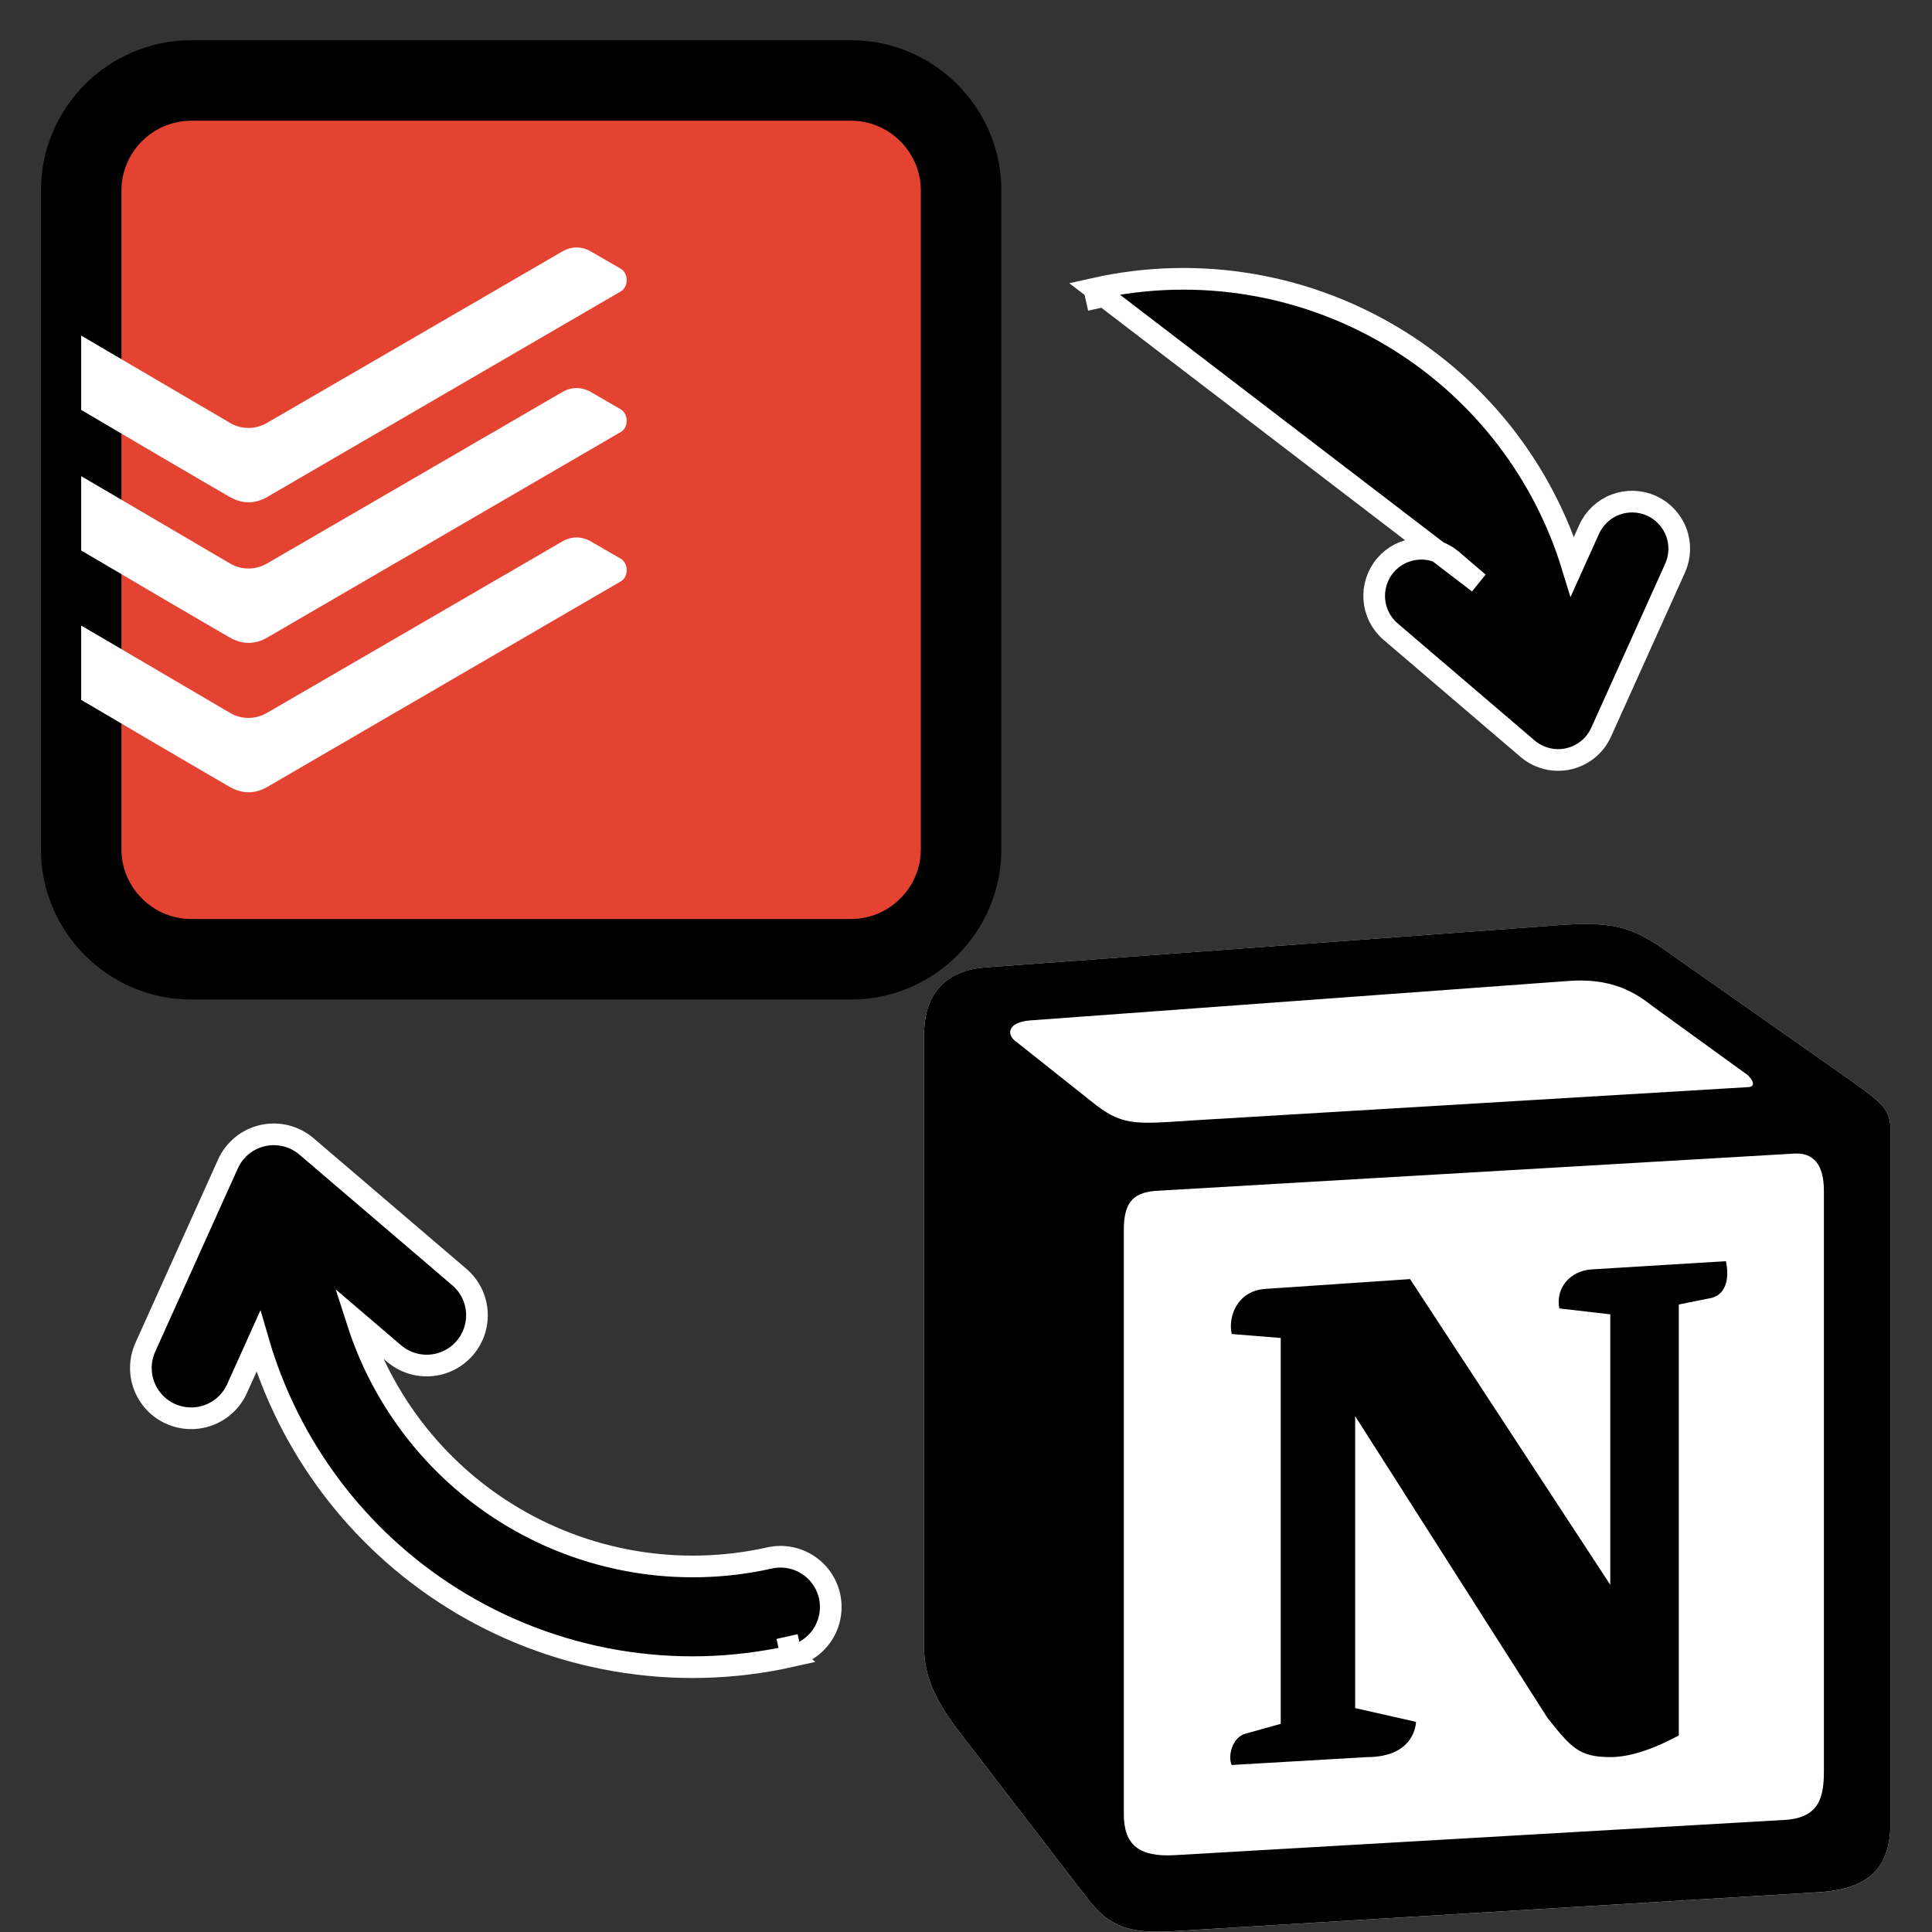<svg fill="none" height="74" viewBox="0 0 74 74" width="74" xmlns="http://www.w3.org/2000/svg" xmlns:xlink="http://www.w3.org/1999/xlink"><rect x="0" y="0" width="74" height="74" fill="#333333" stroke="none"/><mask id="a" height="41" maskUnits="userSpaceOnUse" width="41" x="0" y="0"><path d="m.026 0h40.083v40.083h-40.083z" fill="#fff"/><path d="m32.599 3.083h-25.277c-2.322.005-4.204 1.885-4.212 4.207v25.244c0 2.314 1.895 4.207 4.212 4.207h25.277c2.317 0 4.213-1.893 4.213-4.207v-25.244c0-2.314-1.895-4.207-4.213-4.207z" fill="#000"/></mask><path d="m37.707 37.056 21.416-1.576c2.624-.226 3.303-.075 4.954 1.124l6.84 4.803c1.123.822 1.501 1.048 1.501 1.946v26.347c0 1.651-.603 2.624-2.699 2.775l-24.87 1.501c-1.569.075-2.323-.151-3.152-1.199l-5.029-6.538c-.898-1.199-1.274-2.096-1.274-3.144v-23.414c-.015-1.349.588-2.473 2.315-2.624z" fill="#fff"/><path d="m41.771 42.161c1.191.973 1.644.905 3.898.754l21.258-1.274c.452 0 .075-.453-.076-.528l-3.529-2.556c-.671-.528-1.576-1.124-3.303-.98l-20.579 1.508c-.754.068-.905.445-.603.747zm1.274 4.954v22.366c0 1.199.596 1.651 1.946 1.576l23.361-1.35c1.35-.076 1.508-.897 1.508-1.878v-22.215c0-.98-.377-1.501-1.206-1.425l-24.41 1.425c-.905.076-1.199.52-1.199 1.501zm23.06 1.191c.151.679 0 1.35-.679 1.433l-1.124.226v16.507c-.98.528-1.878.829-2.624.829-1.206 0-1.508-.377-2.406-1.501l-7.367-11.56v11.183l2.33.528s0 1.35-1.877 1.35l-5.181.302c-.151-.302 0-1.056.528-1.199l1.35-.377v-14.78l-1.878-.151c-.151-.679.226-1.651 1.274-1.727l5.558-.377 7.669 11.711v-10.361l-1.953-.226c-.151-.822.445-1.425 1.199-1.493zm-28.398-11.251 21.416-1.576c2.624-.226 3.303-.075 4.954 1.124l6.84 4.803c1.123.822 1.501 1.048 1.501 1.945v26.347c0 1.651-.603 2.624-2.699 2.775l-24.87 1.501c-1.569.076-2.323-.151-3.152-1.199l-5.029-6.538c-.898-1.199-1.274-2.096-1.274-3.144v-23.414c-.015-1.35.588-2.473 2.315-2.624z" fill="#000"/><path d="m32.599 3.083h-25.277c-2.322.005-4.204 1.885-4.212 4.207v25.244c0 2.314 1.895 4.207 4.212 4.207h25.277c2.317 0 4.213-1.893 4.213-4.207v-25.244c0-2.314-1.895-4.207-4.213-4.207z" fill="#e44332"/><g mask="url(#a)"><path d="m7.322 3.083v-1.542h-.003zm-4.212 4.207-1.542-.005v.005zm29.489-5.749h-25.277v3.083h25.277zm-25.28 0c-3.17.007-5.74 2.573-5.751 5.744l3.083.011c.005-1.474 1.2-2.668 2.674-2.671zm-5.751 5.749v25.244h3.083v-25.244zm0 25.244c0 3.167 2.587 5.749 5.754 5.749v-3.083c-1.467 0-2.671-1.205-2.671-2.666zm5.754 5.749h25.277v-3.083h-25.277zm25.277 0c3.167 0 5.754-2.582 5.754-5.749h-3.083c0 1.461-1.203 2.666-2.671 2.666zm5.754-5.749v-25.244h-3.083v25.244zm0-25.244c0-3.167-2.588-5.749-5.754-5.749v3.083c1.467 0 2.671 1.205 2.671 2.666z" fill="#000"/></g><g fill="#fff"><path d="m10.253 19.025c.589-.344 13.242-7.697 13.531-7.867.289-.168.305-.686-.021-.873-.324-.186-.939-.54-1.168-.675-.16-.088-.341-.133-.523-.131-.183.002-.362.052-.52.144-.162.095-10.973 6.374-11.334 6.58-.434.248-.968.253-1.399 0l-5.71-3.35v2.848c1.388.818 4.846 2.85 5.683 3.329.5.284.977.277 1.461-.004z"/><path d="m10.253 24.411c.589-.344 13.242-7.697 13.531-7.868.289-.168.305-.686-.021-.873-.324-.186-.939-.54-1.168-.675-.16-.088-.341-.133-.523-.131-.183.002-.362.052-.52.144-.162.095-10.973 6.374-11.334 6.58-.434.248-.968.253-1.399 0l-5.71-3.351v2.848c1.388.818 4.846 2.85 5.683 3.329.5.284.977.278 1.461-.003z"/><path d="m10.253 30.133c.589-.344 13.242-7.697 13.531-7.868.289-.168.305-.686-.021-.873-.324-.186-.939-.539-1.168-.675-.16-.088-.341-.133-.523-.131s-.362.052-.52.144c-.162.095-10.973 6.374-11.334 6.58-.434.248-.968.253-1.399 0l-5.71-3.351v2.848c1.388.818 4.846 2.85 5.683 3.329.5.284.977.278 1.461-.003z"/></g><path d="m41.914 11.058c4.017-.902 8.227-.178 11.712 2.014 3.174 1.996 5.511 5.063 6.601 8.625l.641-1.421c.196-.436.559-.777 1.006-.946.448-.17.944-.154 1.381.042.437.197.777.559.947 1.006s.154.945-.042 1.381l-2.833 6.286c-.115.256-.288.481-.506.658-.217.177-.473.301-.746.362-.274.061-.557.058-.829-.01-.272-.068-.524-.198-.738-.38l-5.242-4.48c-.18-.154-.328-.342-.436-.553-.108-.211-.172-.442-.191-.678-.037-.477.117-.95.427-1.314.154-.18.342-.328.553-.436.211-.107.442-.172.678-.191.236-.018.474.01.699.083.225.073.434.19.615.344l1.022.874zm0 0c0 0.0 0 0 0 0z" fill="#000"/><path d="m41.914 11.058c4.017-.902 8.227-.178 11.712 2.014 3.174 1.996 5.511 5.063 6.601 8.625l.641-1.421c.196-.436.559-.777 1.006-.946.448-.17.944-.154 1.381.042.437.197.777.559.947 1.006s.154.945-.042 1.381l-2.833 6.286c-.115.256-.288.481-.506.658-.217.177-.473.301-.746.362-.274.061-.557.058-.829-.01-.272-.068-.524-.198-.738-.38l-5.242-4.48c-.18-.154-.328-.342-.436-.553-.108-.211-.172-.442-.191-.678-.037-.477.117-.95.427-1.314.154-.18.342-.328.553-.436.211-.107.442-.172.678-.191.236-.018.474.01.699.083.225.073.434.19.615.344l1.022.874zm0 0 .169.751m-.169-.751c0 0 0 0 0 0z" stroke="#fff" stroke-width=".83"/><path d="m30.316 63.435c-4.464 1.003-9.143.199-13.016-2.238-3.596-2.262-6.225-5.76-7.406-9.818l-.815 1.809c-.21.466-.596.829-1.074 1.01-.478.181-1.008.165-1.474-.045-.466-.21-.829-.596-1.01-1.074-.181-.478-.165-1.008.045-1.474l3.165-7.023c.123-.273.308-.513.539-.702.232-.189.504-.321.796-.386.292-.065.595-.062.885.01.29.072.56.211.787.405l5.856 5.005c.192.164.35.365.465.59.115.225.184.471.204.723.04.509-.124 1.014-.456 1.402-.164.192-.365.35-.59.465-.225.115-.471.184-.723.203-.252.02-.506-.01-.746-.088-.24-.078-.463-.203-.656-.368l-1.39-1.188c.968 3.006 2.967 5.59 5.661 7.282 3.01 1.89 6.644 2.515 10.111 1.739.498-.112 1.021-.021 1.452.253.432.273.737.708.848 1.206.111.499.02 1.021-.253 1.453-.274.431-.707.736-1.206.848z" fill="#000"/><path d="m30.316 63.435c-4.464 1.003-9.143.199-13.016-2.238-3.596-2.262-6.225-5.76-7.406-9.818l-.815 1.809c-.21.466-.596.829-1.074 1.01-.478.181-1.008.165-1.474-.045-.466-.21-.829-.596-1.01-1.074-.181-.478-.165-1.008.045-1.474l3.165-7.023c.123-.273.308-.513.539-.702.232-.189.504-.321.796-.386.292-.065.595-.062.885.01.29.072.56.211.787.405l5.856 5.005c.192.164.35.365.465.59.115.225.184.471.204.723.04.509-.124 1.014-.456 1.402-.164.192-.365.35-.59.465-.225.115-.471.184-.723.203-.252.02-.506-.01-.746-.088-.24-.078-.463-.203-.656-.368l-1.39-1.188c.968 3.006 2.967 5.59 5.661 7.282 3.01 1.89 6.644 2.515 10.111 1.739.498-.112 1.021-.021 1.452.253.432.273.737.708.848 1.206.111.499.02 1.021-.253 1.453-.274.431-.707.736-1.206.848zm0 0c-0 0 0 0 0 0zm0 0-.169-.751" stroke="#fff" stroke-width=".83"/></svg>